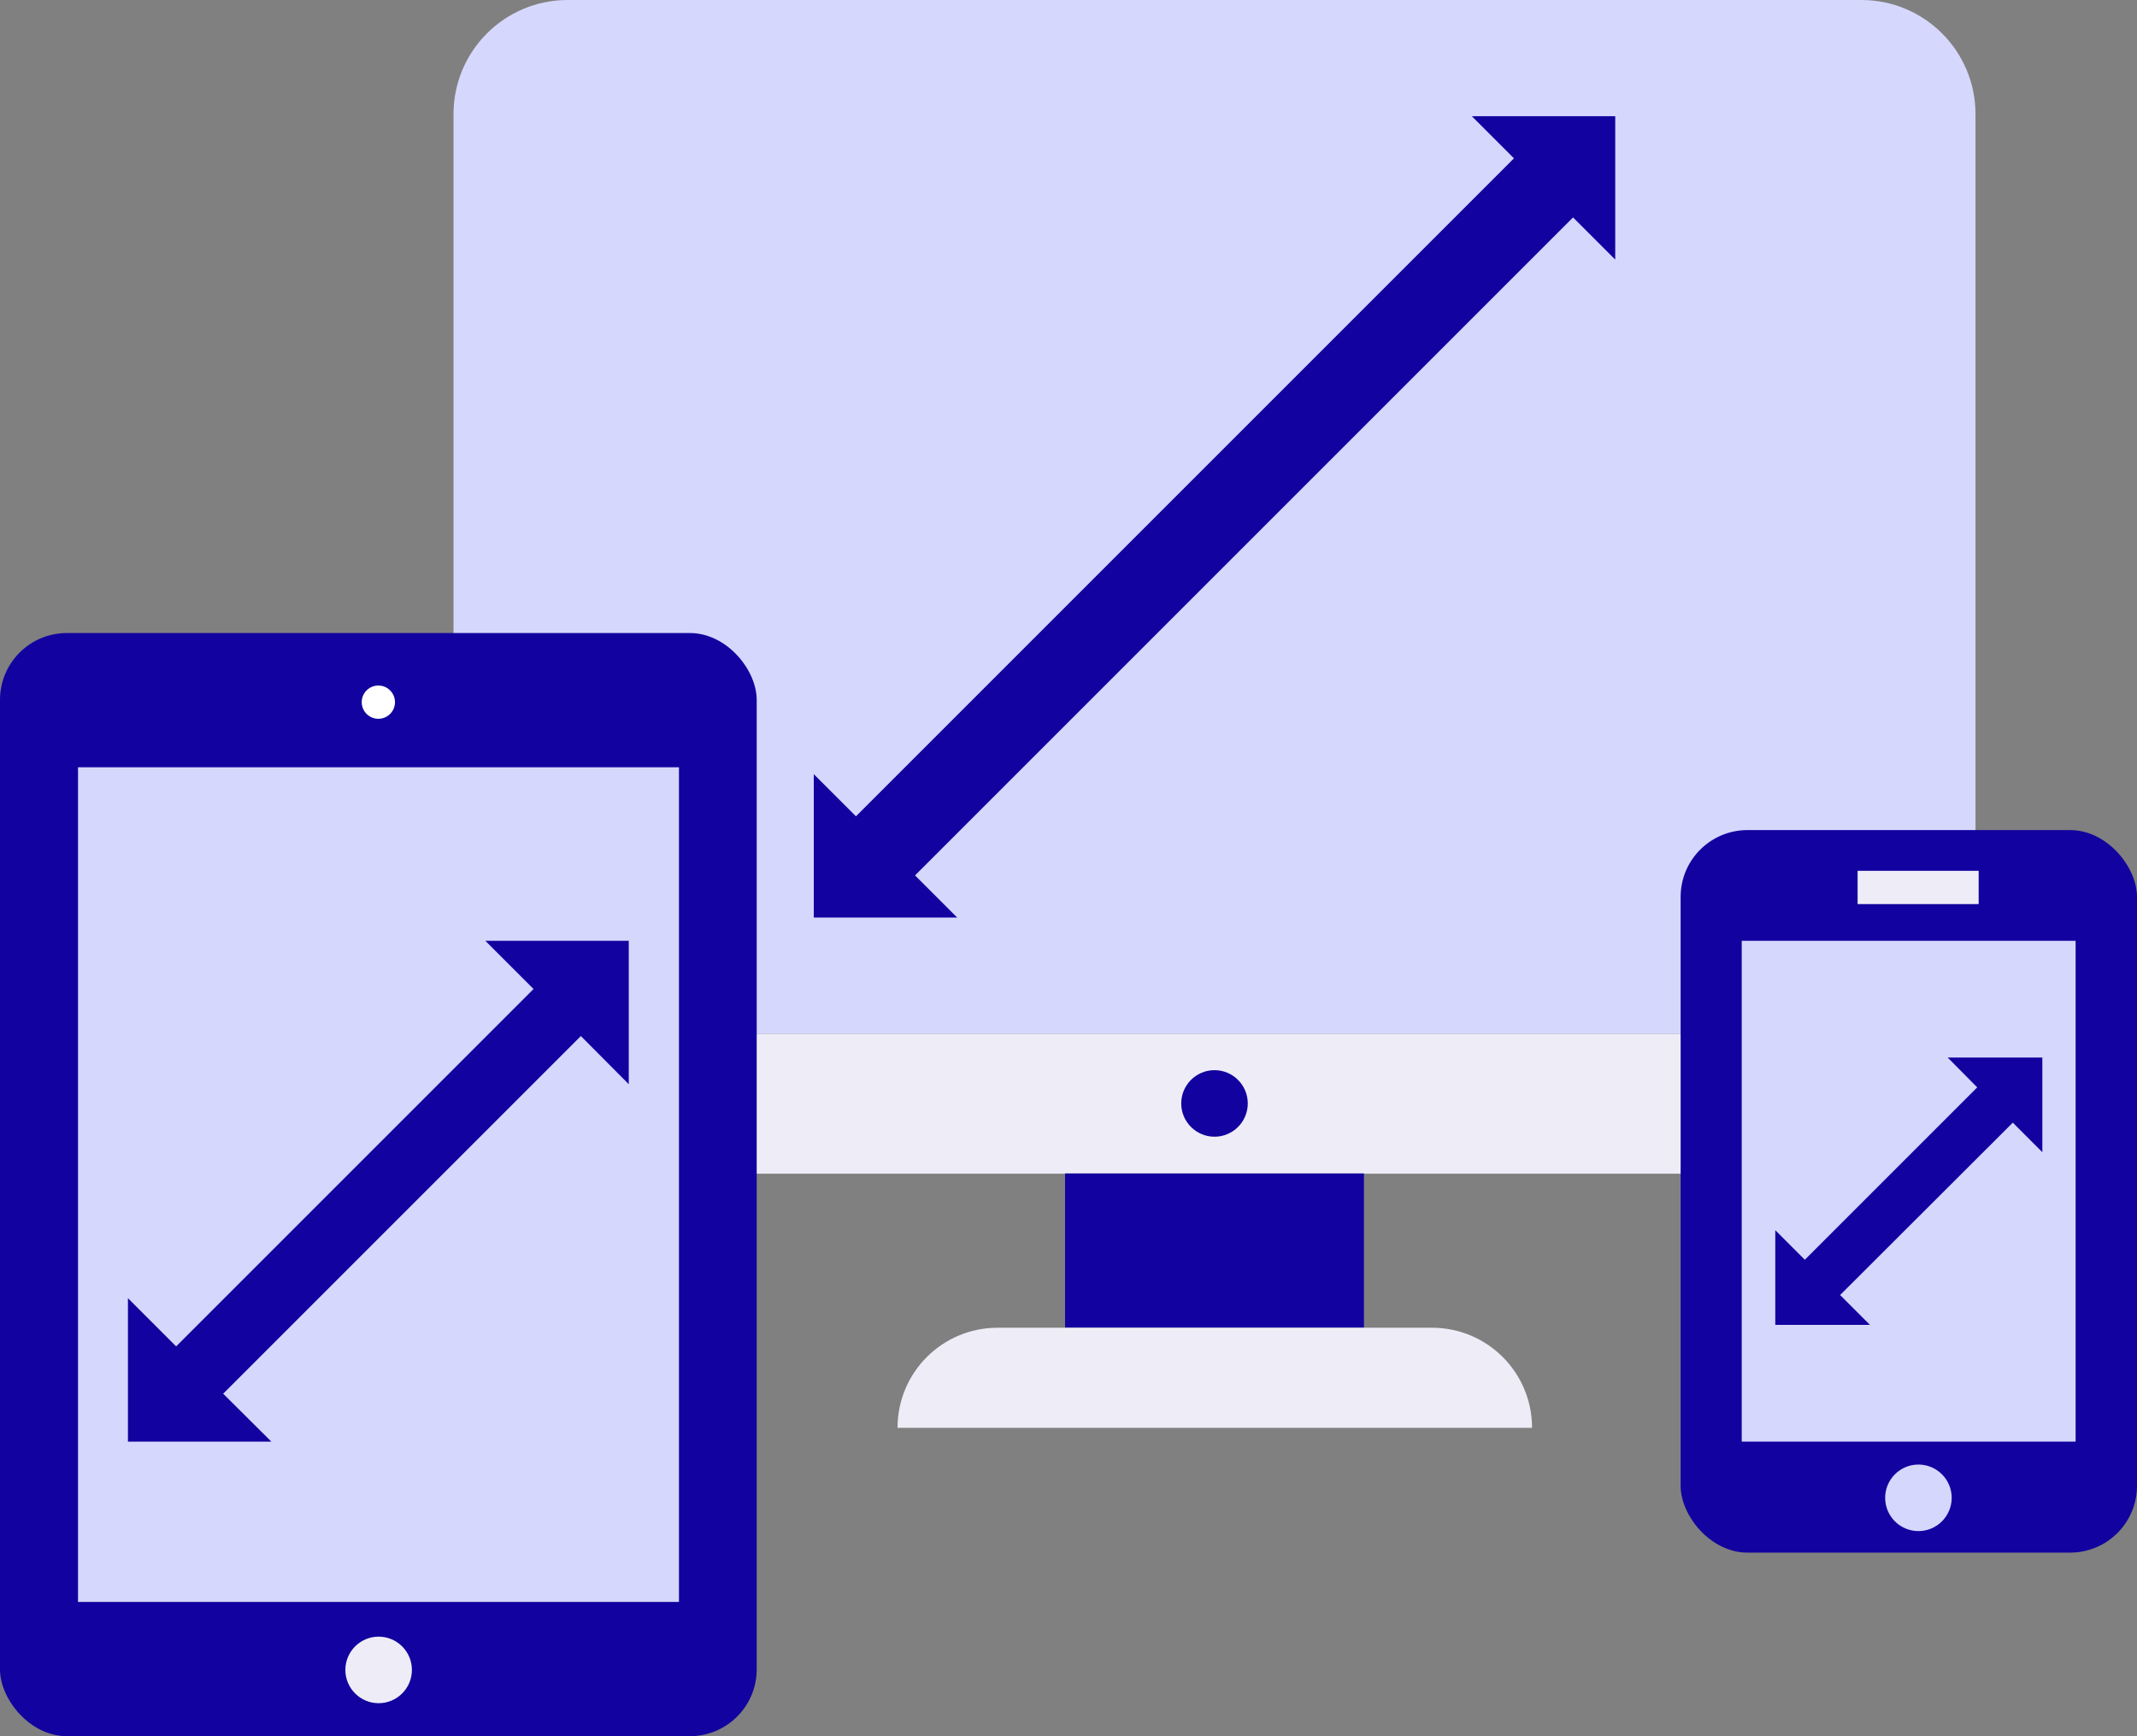 <svg xmlns="http://www.w3.org/2000/svg" id="Layer_2" viewBox="0 0 74.5 60.53"><rect x="0" y="0" width="74.5" height="60.53" fill="#808080" stroke="none"/><defs><style>      .cls-1 {        fill: #eeedf7;      }      .cls-2 {        fill: #12029f;      }      .cls-3 {        fill: #fff;      }      .cls-4 {        fill: #d5d7fd;      }    </style></defs><g id="Color_Scheme"><g><path class="cls-1" d="M15.81,36.04v.9c0,2.2,1.78,3.98,3.98,3.98h45.11c2.2,0,3.98-1.78,3.98-3.98v-.9H15.81Z"></path><path class="cls-4" d="M64.89,0H19.79c-2.2,0-3.98,1.78-3.98,3.98v32.06h53.06V3.98c0-2.2-1.78-3.98-3.98-3.98Z"></path><rect class="cls-2" y="22.07" width="26.38" height="38.46" rx="2.33" ry="2.33"></rect><rect class="cls-4" x="2.72" y="26.75" width="20.95" height="29.1"></rect><rect class="cls-2" x="58.59" y="28.94" width="15.91" height="25.19" rx="2.33" ry="2.33"></rect><rect class="cls-4" x="60.72" y="32.8" width="11.64" height="17.46"></rect><rect class="cls-2" x="37.13" y="40.91" width="10.42" height="5.38"></rect><path class="cls-1" d="M49.91,46.29h-15.13c-1.93,0-3.49,1.56-3.49,3.49h22.12c0-1.93-1.56-3.49-3.49-3.49Z"></path><path class="cls-1" d="M14.36,58.22c0,.64-.52,1.16-1.16,1.16s-1.16-.52-1.16-1.16.52-1.16,1.16-1.16,1.16.52,1.16,1.16Z"></path><path class="cls-3" d="M13.77,24.48c0,.32-.26.58-.58.58s-.58-.26-.58-.58.26-.58.58-.58.58.26.58.58Z"></path><path class="cls-4" d="M68.04,52.22c0,.64-.52,1.16-1.16,1.16s-1.16-.52-1.16-1.16.52-1.16,1.16-1.16,1.16.52,1.16,1.16Z"></path><path class="cls-2" d="M43.5,38.47c0,.64-.52,1.16-1.16,1.16s-1.16-.52-1.16-1.16.52-1.16,1.16-1.16,1.16.52,1.16,1.16Z"></path><rect class="cls-1" x="64.76" y="30.36" width="4.22" height="1.16"></rect><g><polygon class="cls-2" points="21.92 37.8 21.92 32.8 16.92 32.8 18.6 34.48 6.14 46.94 4.46 45.26 4.46 50.26 9.46 50.26 7.78 48.59 20.25 36.12 21.92 37.8"></polygon><polygon class="cls-2" points="56.31 9.05 56.31 4.05 51.31 4.05 52.78 5.52 29.84 28.46 28.37 26.99 28.37 31.99 33.37 31.99 31.9 30.52 54.84 7.58 56.31 9.05"></polygon><polygon class="cls-2" points="70.17 39.14 71.2 40.17 71.2 36.87 67.9 36.87 68.93 37.91 62.92 43.92 61.89 42.89 61.89 46.19 65.19 46.19 64.15 45.15 70.17 39.14"></polygon></g></g></g></svg>